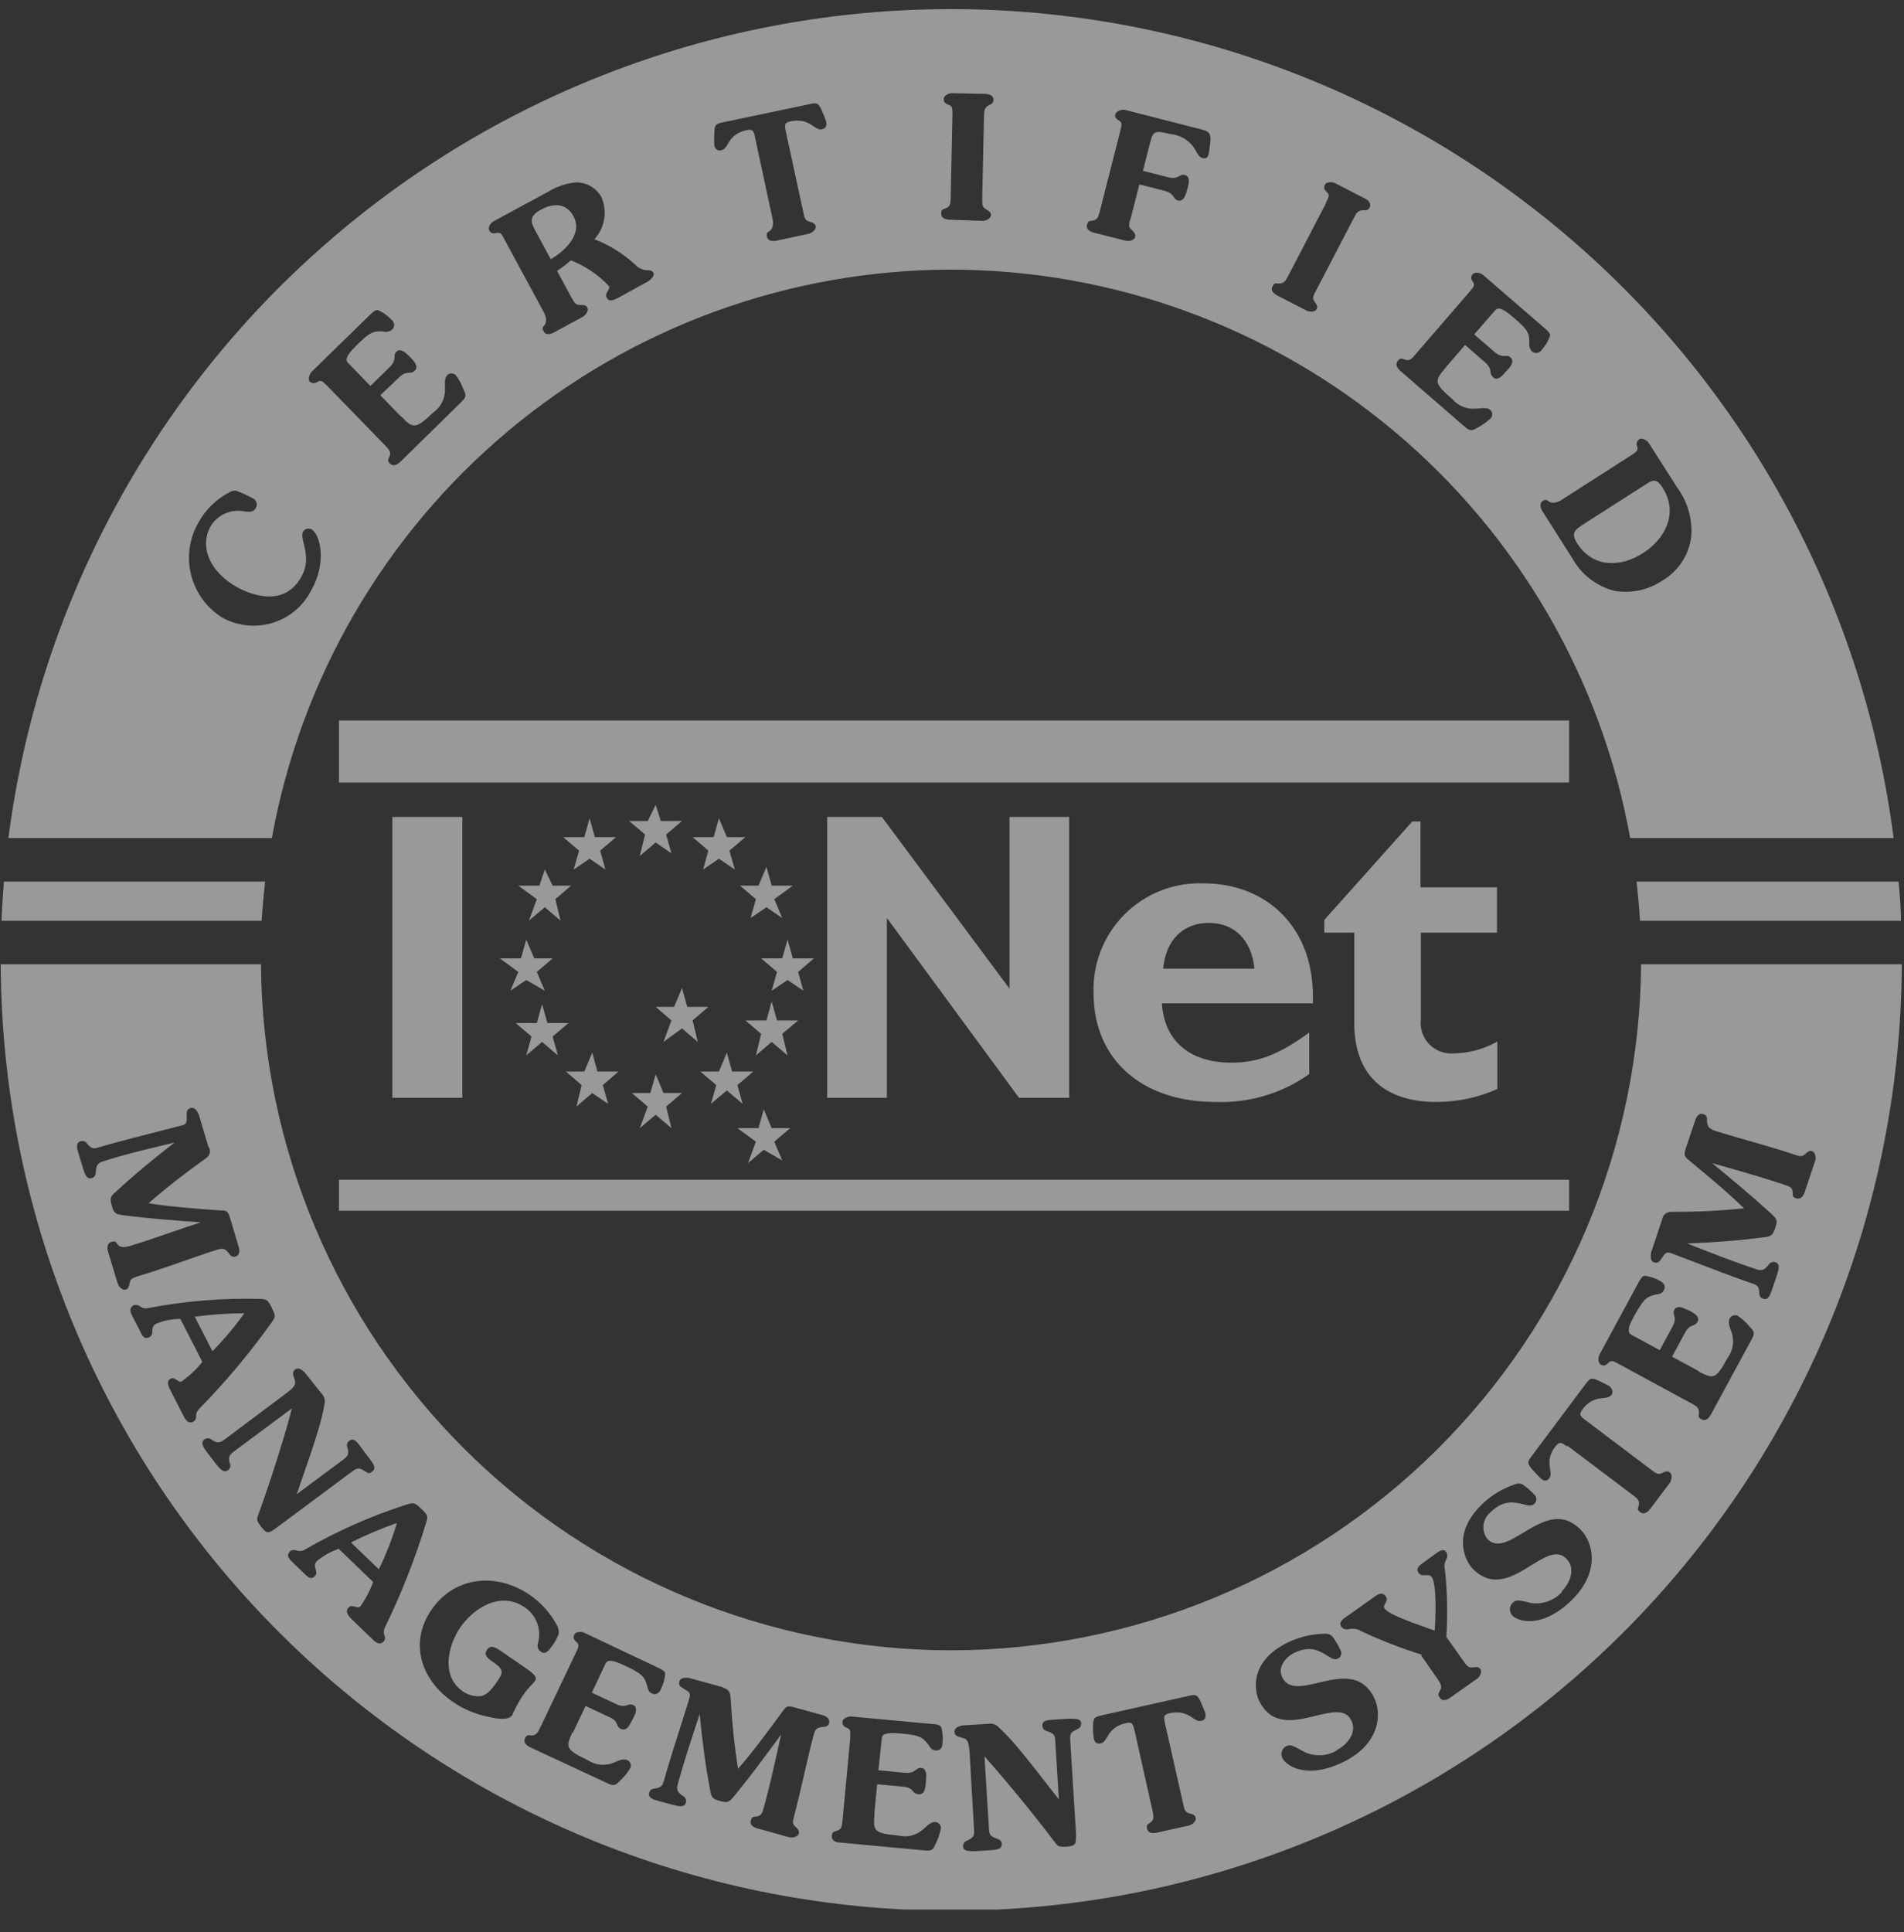 <svg width="69" height="70" viewBox="0 0 69 70" fill="none" xmlns="http://www.w3.org/2000/svg">
<rect x="0" y="0" width="69" height="70" fill="#333333" stroke="none"/>
<path opacity="0.5" fill-rule="evenodd" clip-rule="evenodd" d="M50.502 15.605C46.005 11.842 40.329 9.776 34.465 9.768C28.6 9.776 22.925 11.842 18.427 15.605C13.929 19.369 10.895 24.591 9.852 30.362H0.305C1.377 22.06 5.436 14.433 11.723 8.906C18.01 3.379 26.094 0.33 34.465 0.33C42.836 0.33 50.92 3.379 57.206 8.906C63.493 14.433 67.552 22.06 68.624 30.362H59.077C58.035 24.591 55 19.369 50.502 15.605ZM9.181 18.064C8.98 17.952 8.77 17.856 8.554 17.776H8.563C8.462 17.768 8.361 17.795 8.279 17.854C7.827 18.096 7.454 18.463 7.204 18.911C6.864 19.486 6.764 20.172 6.924 20.821C7.085 21.47 7.494 22.03 8.064 22.38C8.341 22.532 8.645 22.626 8.959 22.657C9.273 22.688 9.59 22.656 9.891 22.561C10.192 22.467 10.471 22.313 10.711 22.108C10.951 21.903 11.147 21.652 11.288 21.37C11.838 20.402 11.623 19.367 11.288 19.177C11.237 19.149 11.177 19.142 11.121 19.157C11.065 19.172 11.017 19.209 10.987 19.259C10.927 19.366 10.964 19.519 11.01 19.708C11.085 20.018 11.185 20.428 10.918 20.901C10.278 22.049 9.022 21.516 8.558 21.254C7.66 20.746 7.2 19.852 7.63 19.07C7.751 18.867 7.931 18.706 8.146 18.608C8.361 18.511 8.601 18.481 8.833 18.524C9.005 18.554 9.181 18.563 9.263 18.417C9.282 18.389 9.296 18.357 9.302 18.323C9.308 18.29 9.308 18.256 9.3 18.222C9.292 18.189 9.278 18.158 9.257 18.131C9.237 18.104 9.211 18.081 9.181 18.064ZM14.55 15.094C14.98 15.558 15.083 15.524 15.698 14.948C15.835 14.851 15.947 14.723 16.022 14.572C16.097 14.422 16.133 14.256 16.128 14.088C16.128 14.062 16.127 14.032 16.125 14.002C16.12 13.858 16.114 13.682 16.209 13.589C16.25 13.55 16.305 13.528 16.362 13.528C16.419 13.528 16.474 13.55 16.515 13.589C16.631 13.742 16.724 13.912 16.79 14.092C16.914 14.338 16.897 14.389 16.695 14.587L14.503 16.736C14.404 16.831 14.254 16.916 14.133 16.796C14.038 16.701 14.059 16.66 14.088 16.599C14.096 16.584 14.105 16.567 14.112 16.547C14.181 16.384 14.112 16.302 13.966 16.147L11.877 13.998L11.87 13.991C11.703 13.82 11.643 13.758 11.515 13.83C11.387 13.903 11.309 13.89 11.232 13.83C11.154 13.77 11.202 13.559 11.301 13.461L13.394 11.419C13.527 11.29 13.613 11.221 13.695 11.234C13.881 11.314 14.048 11.432 14.185 11.582C14.213 11.602 14.237 11.628 14.254 11.658C14.272 11.688 14.282 11.722 14.284 11.757C14.287 11.791 14.281 11.826 14.269 11.858C14.256 11.891 14.236 11.92 14.211 11.943C14.164 11.98 14.109 12.005 14.051 12.016C13.992 12.027 13.932 12.024 13.875 12.008C13.519 11.986 13.398 12.042 12.93 12.502C12.461 12.962 12.539 13.069 12.624 13.16L13.424 13.981L14.103 13.319C14.292 13.135 14.294 13.018 14.297 12.923C14.298 12.858 14.3 12.802 14.361 12.743C14.511 12.597 14.709 12.786 14.821 12.898L14.836 12.913L14.846 12.922C14.968 13.043 15.196 13.266 15.032 13.426C14.955 13.501 14.895 13.503 14.825 13.505C14.734 13.508 14.629 13.511 14.456 13.68L13.781 14.32L14.537 15.094H14.55ZM20.783 7.834C21.131 8.479 20.469 9.098 19.958 9.39L19.382 8.324C19.218 8.019 19.184 7.825 19.618 7.589C20.052 7.353 20.525 7.353 20.783 7.834ZM21.006 11.049C20.86 11.049 20.813 10.963 20.718 10.791V10.796L20.19 9.816C20.364 9.698 20.53 9.571 20.688 9.433C21.207 9.635 21.676 9.949 22.059 10.353C22.099 10.427 22.061 10.486 22.022 10.547C21.979 10.615 21.935 10.686 21.986 10.783C22.08 10.958 22.263 10.863 22.395 10.794L22.416 10.783L23.478 10.198C23.581 10.142 23.736 9.979 23.68 9.884C23.624 9.79 23.551 9.79 23.456 9.79C23.376 9.788 23.296 9.769 23.222 9.736C23.148 9.703 23.082 9.655 23.027 9.596C22.595 9.194 22.09 8.879 21.539 8.668C21.725 8.466 21.848 8.215 21.894 7.945C21.94 7.675 21.906 7.398 21.797 7.146C21.705 6.977 21.567 6.837 21.399 6.742C21.231 6.647 21.04 6.601 20.847 6.609C20.495 6.648 20.155 6.765 19.854 6.953L17.899 8.01C17.774 8.075 17.671 8.242 17.727 8.341C17.783 8.44 17.847 8.474 17.993 8.44C18.139 8.406 18.182 8.483 18.294 8.698L19.717 11.329C19.82 11.526 19.794 11.677 19.747 11.758C19.735 11.779 19.721 11.795 19.708 11.81C19.669 11.855 19.638 11.89 19.7 12.003C19.781 12.154 19.949 12.111 20.069 12.046L21.118 11.479C21.238 11.415 21.337 11.247 21.286 11.148C21.234 11.049 21.152 11.049 21.006 11.049ZM27.368 4.997C27.312 4.743 27.291 4.666 27.05 4.718C26.625 4.809 26.485 5.037 26.376 5.215C26.306 5.328 26.249 5.421 26.139 5.444C25.992 5.478 25.915 5.397 25.885 5.255C25.878 5.136 25.878 5.017 25.885 4.898C25.885 4.503 25.928 4.49 26.207 4.43L29.324 3.776C29.599 3.716 29.659 3.703 29.809 4.069C29.859 4.178 29.902 4.29 29.939 4.404C29.969 4.546 29.939 4.649 29.788 4.683C29.677 4.707 29.588 4.647 29.478 4.573C29.306 4.457 29.084 4.309 28.653 4.395C28.417 4.447 28.43 4.524 28.481 4.778L29.113 7.696C29.152 7.886 29.173 7.984 29.315 8.023C29.457 8.062 29.534 8.088 29.56 8.195C29.586 8.303 29.44 8.44 29.302 8.47L28.142 8.719C28.004 8.75 27.832 8.741 27.794 8.578C27.763 8.448 27.806 8.421 27.863 8.385L27.863 8.385C27.878 8.376 27.894 8.366 27.91 8.354C27.987 8.294 28.043 8.152 27.996 7.924L27.368 5.006V4.997ZM34.383 3.798C34.513 3.84 34.516 3.923 34.516 4.155L34.452 7.163C34.447 7.383 34.435 7.481 34.271 7.546C34.253 7.555 34.236 7.561 34.22 7.567C34.156 7.59 34.111 7.606 34.108 7.739C34.104 7.907 34.276 7.959 34.413 7.959L35.599 8.002C35.737 8.006 35.913 7.907 35.913 7.795C35.913 7.691 35.846 7.65 35.739 7.586L35.715 7.572C35.595 7.499 35.595 7.4 35.595 7.206L35.66 4.198C35.664 3.978 35.677 3.888 35.875 3.793C35.912 3.782 35.944 3.76 35.967 3.729C35.991 3.698 36.003 3.66 36.004 3.622C36.008 3.454 35.836 3.402 35.703 3.402L34.512 3.377C34.374 3.372 34.198 3.471 34.198 3.583C34.198 3.695 34.25 3.755 34.383 3.798ZM40.96 7.941C40.908 8.135 40.891 8.217 40.985 8.302C41.08 8.388 41.166 8.479 41.136 8.59C41.106 8.702 40.921 8.754 40.788 8.719L39.631 8.427C39.502 8.393 39.348 8.307 39.391 8.143C39.425 8.014 39.47 8.009 39.534 8.001C39.551 8 39.569 7.997 39.588 7.993C39.765 7.967 39.799 7.873 39.855 7.662L40.594 4.761C40.654 4.524 40.676 4.438 40.547 4.365C40.418 4.292 40.388 4.206 40.431 4.116C40.474 4.026 40.646 3.948 40.779 3.983L43.414 4.657C43.62 4.709 43.741 4.739 43.801 4.808C43.9 4.918 43.868 5.139 43.841 5.319C43.836 5.358 43.83 5.394 43.827 5.427C43.805 5.616 43.775 5.775 43.582 5.728C43.47 5.697 43.42 5.611 43.371 5.525C43.365 5.515 43.36 5.505 43.354 5.496C43.266 5.318 43.133 5.166 42.969 5.054C42.805 4.943 42.614 4.876 42.417 4.859C41.837 4.713 41.785 4.756 41.682 5.165L41.419 6.188L42.305 6.415C42.56 6.482 42.663 6.423 42.747 6.375C42.804 6.343 42.852 6.315 42.933 6.338C43.13 6.394 43.096 6.592 43.04 6.811C42.984 7.03 42.903 7.318 42.696 7.267C42.611 7.245 42.578 7.198 42.54 7.142C42.487 7.064 42.422 6.968 42.18 6.906L41.291 6.682L40.968 7.941H40.96ZM48.086 6.961C48.198 7.06 48.159 7.138 48.043 7.357H48.056L46.676 10.009C46.573 10.202 46.517 10.271 46.341 10.271C46.321 10.271 46.302 10.269 46.285 10.267C46.221 10.26 46.178 10.255 46.113 10.374C46.032 10.525 46.165 10.641 46.285 10.705L47.343 11.251C47.463 11.316 47.661 11.303 47.712 11.204C47.763 11.106 47.722 11.046 47.638 10.925L47.635 10.92C47.55 10.797 47.595 10.712 47.683 10.545L47.687 10.538L49.071 7.881C49.17 7.688 49.221 7.615 49.44 7.615C49.478 7.623 49.518 7.618 49.553 7.6C49.588 7.583 49.617 7.555 49.634 7.52C49.711 7.37 49.582 7.249 49.458 7.189L48.392 6.639C48.267 6.575 48.069 6.587 48.018 6.686C47.966 6.785 47.975 6.863 48.086 6.961ZM52.385 13.327C51.955 13.817 51.989 13.899 52.63 14.458C52.735 14.581 52.867 14.676 53.017 14.737C53.167 14.797 53.329 14.821 53.489 14.806C53.53 14.806 53.576 14.801 53.624 14.796C53.756 14.782 53.905 14.766 53.997 14.845C54.041 14.88 54.069 14.932 54.076 14.988C54.082 15.044 54.066 15.101 54.031 15.146C53.89 15.283 53.729 15.399 53.554 15.489C53.322 15.631 53.266 15.618 53.051 15.434L50.747 13.435C50.644 13.345 50.545 13.198 50.657 13.069C50.746 12.967 50.788 12.984 50.849 13.008L50.849 13.008C50.865 13.014 50.882 13.021 50.902 13.026C51.069 13.082 51.147 13.026 51.289 12.846L53.244 10.585L53.247 10.582C53.404 10.399 53.463 10.331 53.378 10.211C53.292 10.091 53.3 10.009 53.378 9.927C53.455 9.846 53.644 9.876 53.752 9.966L55.965 11.879C56.107 11.999 56.18 12.081 56.176 12.158C56.111 12.351 56.005 12.529 55.867 12.678C55.849 12.707 55.825 12.731 55.798 12.75C55.77 12.769 55.738 12.781 55.705 12.786C55.672 12.792 55.638 12.79 55.606 12.781C55.574 12.772 55.544 12.756 55.518 12.734C55.478 12.69 55.448 12.637 55.432 12.58C55.415 12.522 55.413 12.462 55.424 12.403C55.424 12.051 55.351 11.935 54.852 11.505C54.353 11.075 54.255 11.161 54.173 11.255L53.425 12.115L54.139 12.734C54.336 12.906 54.45 12.899 54.545 12.894C54.611 12.89 54.667 12.886 54.736 12.945C54.904 13.087 54.736 13.297 54.62 13.413C54.6 13.433 54.578 13.458 54.554 13.485C54.435 13.621 54.266 13.813 54.108 13.667C54.027 13.591 54.02 13.53 54.012 13.462C54.002 13.374 53.99 13.275 53.807 13.117L53.094 12.498L52.385 13.319V13.327ZM57.169 19.706C56.915 19.302 57.053 19.207 57.422 18.971H57.418L59.567 17.596C59.898 17.381 60.019 17.303 60.259 17.677C60.827 18.584 60.358 19.517 59.537 20.041C58.716 20.566 57.736 20.566 57.169 19.706ZM61.295 19.388C61.329 18.748 61.133 18.116 60.741 17.608L60.728 17.578L59.752 16.052C59.679 15.937 59.486 15.851 59.408 15.911C59.331 15.971 59.284 16.04 59.331 16.181C59.377 16.32 59.304 16.369 59.111 16.495L59.099 16.504L56.576 18.12C56.382 18.236 56.227 18.227 56.146 18.18C56.13 18.171 56.116 18.161 56.103 18.152C56.046 18.113 56.002 18.081 55.901 18.154C55.776 18.245 55.828 18.412 55.901 18.528L56.993 20.248C57.152 20.529 57.366 20.776 57.622 20.974C57.878 21.172 58.171 21.317 58.484 21.4C59.099 21.513 59.733 21.38 60.251 21.03C60.542 20.858 60.788 20.619 60.97 20.334C61.151 20.049 61.263 19.725 61.295 19.388ZM56.864 28.35H12.285V26.102H56.864V28.35ZM23.186 31.011L23.375 30.233L22.799 29.743H23.474L23.762 29.158L23.947 29.743H24.716L24.14 30.233L24.333 30.916L23.762 30.521L23.186 31.011ZM25.67 30.817L25.481 31.501L26.053 31.11L26.629 31.501L26.435 30.817L27.011 30.328H26.341L26.053 29.644L25.864 30.328H25.099L25.67 30.817ZM27.2 33.259L27.394 32.576L26.818 32.086H27.488L27.776 31.402L27.965 32.086H28.731L28.06 32.576L28.348 33.259L27.776 32.868L27.2 33.259ZM19.167 33.354L19.455 32.576L18.784 32.086H19.549L19.743 31.501L20.026 32.086H20.697L20.125 32.576L20.314 33.354L19.743 32.868L19.167 33.354ZM0.142 31.939H9.607C9.555 32.408 9.512 32.881 9.482 33.358H0.056C0.073 32.885 0.103 32.408 0.142 31.939ZM59.434 33.358C59.404 32.881 59.361 32.408 59.309 31.939H68.805L68.809 31.994L68.822 32.142L68.822 32.142C68.856 32.545 68.891 32.953 68.891 33.358H59.434ZM18.784 35.211L18.496 35.894L19.072 35.503L19.743 35.894L19.455 35.211L20.026 34.721H19.36L19.072 34.041L18.879 34.721H18.114L18.784 35.211ZM19.072 38.237L19.261 37.553L18.69 37.063H19.455L19.644 36.38L19.837 37.063H20.602L20.026 37.553L20.22 38.237L19.644 37.747L19.072 38.237ZM21.079 39.311L20.89 40.089L21.462 39.599L22.038 39.99L21.845 39.311L22.416 38.821H21.651L21.462 38.138L21.174 38.821H20.508L21.079 39.311ZM23.186 40.871L23.474 40.089L22.898 39.599H23.568L23.762 38.92L24.045 39.599H24.716L24.14 40.089L24.333 40.871L23.762 40.386L23.186 40.871ZM25.958 39.311L25.765 39.99L26.341 39.505L26.912 39.99L26.723 39.311L27.299 38.821H26.53L26.341 38.138L26.053 38.821H25.382L25.958 39.311ZM27.394 38.237L27.583 37.454L27.011 36.969H27.776L27.965 36.281L28.159 36.969H28.924L28.348 37.454L28.541 38.237L27.965 37.747L27.394 38.237ZM28.159 35.211L27.965 35.894L28.541 35.503L29.113 35.894L28.924 35.211L29.496 34.721H28.731L28.541 34.041L28.348 34.721H27.583L28.159 35.211ZM20.985 30.817L20.791 31.501L21.367 31.11L21.939 31.501L21.75 30.817L22.326 30.328H21.557L21.367 29.644L21.174 30.328H20.409L20.985 30.817ZM24.045 37.747L24.333 36.969L23.762 36.478H24.428L24.716 35.795L24.905 36.478H25.67L25.099 36.969L25.288 37.747L24.716 37.257L24.045 37.747ZM27.394 41.361L27.106 42.14L27.677 41.654L28.348 42.041L28.06 41.361L28.636 40.871H27.965L27.677 40.188L27.488 40.871H26.723L27.394 41.361ZM16.755 39.771H14.219V29.597H16.755V39.771ZM36.928 39.771H38.746V29.597H36.584V35.817L31.959 29.597H29.977V39.771H32.139V33.255L36.928 39.771ZM45.46 35.094C45.361 34.054 44.729 33.435 43.809 33.435C42.89 33.435 42.253 34.037 42.15 35.094H45.46ZM47.446 38.911C46.454 39.615 45.257 39.97 44.042 39.922C41.364 39.922 39.631 38.365 39.631 35.989C39.611 35.458 39.701 34.928 39.896 34.434C40.091 33.94 40.386 33.491 40.763 33.117C41.14 32.742 41.59 32.45 42.086 32.259C42.581 32.067 43.111 31.98 43.642 32.004C45.86 32.004 47.691 33.577 47.575 36.35H42.107C42.189 37.704 43.113 38.499 44.617 38.499C45.576 38.499 46.337 38.219 47.446 37.407V38.911ZM51.491 33.788H54.263L54.25 33.779V32.146H51.478V29.76H51.181L47.992 33.328V33.788H49.079V37.063C49.079 39.191 50.45 39.922 52.037 39.922C52.804 39.926 53.563 39.766 54.263 39.453V37.734C53.775 38.01 53.225 38.158 52.664 38.163C52.502 38.175 52.339 38.15 52.188 38.091C52.036 38.032 51.899 37.941 51.787 37.823C51.675 37.705 51.59 37.564 51.539 37.41C51.488 37.255 51.471 37.091 51.491 36.93V33.788ZM12.285 43.863H56.864V42.741H12.285V43.863ZM16.846 52.509C21.529 57.163 27.862 59.78 34.465 59.789C41.068 59.78 47.4 57.163 52.084 52.509C56.767 47.854 59.423 41.538 59.473 34.935H68.921C68.881 43.757 65.458 52.227 59.358 58.599C53.257 64.97 44.944 68.758 36.133 69.181H32.814C24.003 68.758 15.69 64.97 9.589 58.599C3.488 52.227 0.065 43.757 0.026 34.935H9.457C9.506 41.538 12.162 47.854 16.846 52.509ZM7.38 42.024C7.526 41.925 7.665 41.83 7.582 41.568L7.565 41.589L7.217 40.42C7.17 40.265 7.049 40.098 6.908 40.141C6.766 40.184 6.761 40.278 6.766 40.433L6.766 40.447C6.77 40.596 6.774 40.722 6.624 40.764C6.587 40.774 6.444 40.811 6.235 40.863L6.234 40.864C5.559 41.035 4.209 41.377 3.589 41.564C3.383 41.628 3.318 41.619 3.159 41.439C3.137 41.397 3.099 41.364 3.054 41.348C3.009 41.331 2.959 41.331 2.914 41.349C2.734 41.4 2.794 41.615 2.841 41.779L3 42.299C3.069 42.522 3.138 42.737 3.318 42.681C3.364 42.671 3.405 42.644 3.433 42.606C3.46 42.568 3.473 42.522 3.469 42.475C3.486 42.213 3.538 42.131 3.748 42.071C4.376 41.863 5.114 41.685 5.873 41.502L5.875 41.501C6.025 41.465 6.176 41.428 6.327 41.392C5.536 42.006 4.853 42.569 4.178 43.193C3.976 43.369 3.98 43.446 4.062 43.717C4.142 43.983 4.21 43.992 4.508 44.033L4.526 44.035C5.463 44.151 6.332 44.216 7.273 44.285C6.903 44.403 6.544 44.527 6.182 44.652L6.182 44.652C5.703 44.817 5.218 44.985 4.694 45.144C4.475 45.204 4.333 45.183 4.264 45.088C4.255 45.076 4.248 45.065 4.24 45.054C4.192 44.983 4.171 44.952 4.032 44.994C3.873 45.041 3.877 45.217 3.916 45.346L4.26 46.485C4.298 46.618 4.445 46.756 4.552 46.722C4.656 46.688 4.672 46.614 4.7 46.476L4.703 46.464C4.732 46.322 4.822 46.294 5 46.237L5.016 46.232C5.605 46.056 6.239 45.834 6.792 45.64C7.21 45.494 7.583 45.363 7.853 45.282C8.064 45.217 8.15 45.204 8.33 45.454C8.352 45.486 8.384 45.511 8.422 45.524C8.459 45.536 8.5 45.536 8.537 45.522C8.696 45.471 8.691 45.299 8.648 45.166L8.343 44.143C8.262 43.85 8.189 43.85 7.961 43.85C7.062 43.786 6.19 43.721 5.382 43.592C5.992 43.059 6.602 42.582 7.337 42.054C7.352 42.044 7.366 42.034 7.38 42.024ZM7.699 48.953C8.12 48.525 8.506 48.065 8.855 47.577C8.254 47.581 7.654 47.622 7.058 47.702L7.699 48.953ZM6.521 47.783C6.226 47.785 5.934 47.843 5.661 47.955C5.533 48.02 5.527 48.123 5.521 48.22C5.516 48.31 5.511 48.396 5.412 48.445C5.226 48.538 5.155 48.391 5.077 48.229L5.077 48.229L5.077 48.229C5.072 48.218 5.066 48.206 5.061 48.195C5.057 48.188 5.054 48.181 5.051 48.175L4.814 47.719C4.728 47.551 4.66 47.397 4.84 47.289C4.878 47.276 4.919 47.272 4.958 47.278C4.998 47.284 5.036 47.299 5.068 47.323C5.105 47.353 5.148 47.375 5.194 47.387C5.239 47.4 5.287 47.403 5.334 47.397C6.683 47.135 8.057 47.021 9.431 47.057C9.68 47.057 9.727 47.126 9.861 47.405C9.994 47.684 9.985 47.706 9.839 47.917C9.043 49.032 8.161 50.083 7.2 51.059C7.168 51.093 7.143 51.134 7.126 51.178C7.11 51.222 7.103 51.27 7.105 51.317C7.11 51.355 7.102 51.395 7.082 51.429C7.063 51.463 7.034 51.49 6.998 51.506C6.839 51.592 6.731 51.454 6.663 51.321L6.181 50.38C6.112 50.251 6.009 50.036 6.181 49.95C6.273 49.904 6.345 49.953 6.412 49.999C6.47 50.039 6.525 50.077 6.585 50.044C6.867 49.846 7.119 49.609 7.333 49.339L6.534 47.779L6.521 47.783ZM10.664 49.933C10.733 50.143 10.716 50.225 10.342 50.5L8.133 52.155C7.939 52.297 7.862 52.279 7.664 52.155C7.628 52.124 7.581 52.106 7.533 52.106C7.485 52.106 7.439 52.124 7.402 52.155C7.252 52.267 7.376 52.443 7.501 52.611L7.827 53.04L7.845 53.061C7.988 53.229 8.113 53.375 8.257 53.264C8.298 53.239 8.328 53.201 8.342 53.156C8.355 53.11 8.351 53.061 8.33 53.019C8.275 52.817 8.287 52.727 8.472 52.589L10.579 51.024C10.192 52.525 9.512 54.463 9.332 54.962C9.289 55.074 9.358 55.168 9.444 55.284C9.667 55.585 9.727 55.568 10.037 55.336L12.766 53.307C12.973 53.156 13.016 53.174 13.239 53.307C13.258 53.317 13.273 53.328 13.287 53.337L13.287 53.337C13.346 53.378 13.375 53.397 13.497 53.307C13.648 53.195 13.527 53.019 13.398 52.851L13.072 52.421C12.93 52.224 12.814 52.082 12.663 52.194C12.624 52.22 12.595 52.259 12.581 52.305C12.568 52.35 12.571 52.399 12.59 52.443C12.646 52.653 12.633 52.735 12.448 52.873L10.755 54.132C11.515 51.953 11.662 51.437 11.748 50.921C11.775 50.842 11.779 50.756 11.759 50.674C11.738 50.592 11.694 50.518 11.632 50.461L11.081 49.769C10.982 49.64 10.819 49.52 10.699 49.61C10.579 49.7 10.621 49.816 10.664 49.933ZM13.729 56.853C13.993 56.313 14.212 55.753 14.383 55.177C13.814 55.376 13.258 55.611 12.719 55.882L13.729 56.853ZM12.238 56.127C11.963 56.223 11.708 56.369 11.485 56.556C11.384 56.66 11.413 56.76 11.44 56.855C11.464 56.942 11.488 57.025 11.412 57.102C11.269 57.25 11.15 57.131 11.024 57.005C11.01 56.992 10.996 56.978 10.982 56.965L10.613 56.608C10.48 56.479 10.359 56.359 10.505 56.208C10.566 56.144 10.643 56.152 10.729 56.165C10.817 56.202 10.916 56.202 11.004 56.165C12.194 55.475 13.455 54.916 14.765 54.498C15.002 54.42 15.07 54.467 15.294 54.687C15.517 54.906 15.513 54.932 15.44 55.177C15.039 56.485 14.536 57.76 13.935 58.989C13.901 59.078 13.901 59.176 13.935 59.264C13.952 59.299 13.957 59.338 13.95 59.376C13.943 59.414 13.924 59.448 13.897 59.475C13.772 59.608 13.626 59.514 13.519 59.406L12.758 58.675C12.655 58.572 12.487 58.405 12.624 58.246C12.7 58.159 12.786 58.185 12.868 58.209C12.937 58.23 13.002 58.249 13.054 58.203C13.251 57.929 13.409 57.63 13.523 57.313L12.259 56.096L12.238 56.127ZM19.377 60.911C19.459 60.795 19.455 60.704 19.003 60.399L18.174 59.828C17.933 59.664 17.783 59.583 17.649 59.772C17.516 59.961 17.658 60.068 17.916 60.244C18.273 60.507 18.234 60.597 18.006 60.937L18 60.946C17.859 61.142 17.676 61.397 17.434 61.448C17.193 61.473 16.951 61.407 16.755 61.263C15.986 60.713 16.227 59.656 16.656 58.994C17.172 58.233 18.157 57.635 19.016 58.233C19.222 58.37 19.379 58.568 19.466 58.8C19.552 59.031 19.563 59.284 19.498 59.522C19.477 59.577 19.474 59.636 19.491 59.692C19.507 59.748 19.541 59.797 19.588 59.832C19.695 59.909 19.807 59.922 19.979 59.668C20.095 59.524 20.187 59.361 20.25 59.187C20.257 59.068 20.227 58.949 20.164 58.847C19.929 58.419 19.596 58.052 19.192 57.777C17.997 56.961 16.485 57.102 15.646 58.306C14.808 59.509 15.259 60.868 16.416 61.659C16.778 61.908 17.185 62.085 17.615 62.179C18.161 62.316 18.449 62.303 18.565 62.131C18.665 61.904 18.781 61.684 18.913 61.474C19.066 61.249 19.18 61.128 19.265 61.04C19.311 60.991 19.348 60.952 19.377 60.911ZM20.753 62.742C20.478 63.326 20.529 63.395 21.294 63.765C21.43 63.857 21.587 63.915 21.75 63.932C21.914 63.949 22.079 63.926 22.231 63.864C22.246 63.857 22.262 63.851 22.278 63.844L22.278 63.843C22.417 63.783 22.599 63.703 22.73 63.765C22.783 63.788 22.824 63.83 22.846 63.883C22.868 63.936 22.868 63.995 22.846 64.049C22.746 64.218 22.622 64.371 22.477 64.504C22.292 64.706 22.236 64.71 21.982 64.59L19.21 63.301C19.089 63.24 18.952 63.129 19.025 62.978C19.084 62.857 19.132 62.861 19.198 62.868L19.198 62.868C19.213 62.869 19.23 62.871 19.248 62.871C19.429 62.871 19.48 62.789 19.575 62.591L20.865 59.888C20.972 59.664 21.006 59.587 20.895 59.492C20.783 59.398 20.766 59.32 20.813 59.217C20.86 59.114 21.058 59.097 21.183 59.157L23.826 60.408C23.998 60.485 24.088 60.545 24.106 60.623C24.094 60.825 24.04 61.023 23.947 61.203C23.886 61.336 23.779 61.422 23.628 61.353C23.506 61.297 23.486 61.215 23.464 61.124C23.459 61.103 23.454 61.082 23.448 61.061C23.349 60.721 23.25 60.631 22.657 60.348C22.064 60.064 21.991 60.176 21.935 60.287L21.449 61.323L22.309 61.727C22.547 61.842 22.654 61.804 22.743 61.773C22.805 61.752 22.858 61.733 22.941 61.77C23.143 61.861 23.022 62.114 22.941 62.256C22.927 62.28 22.912 62.309 22.897 62.342C22.818 62.501 22.708 62.724 22.511 62.639C22.407 62.593 22.384 62.535 22.36 62.471C22.328 62.389 22.293 62.298 22.081 62.209L21.221 61.805L20.757 62.785L20.753 62.742ZM26.48 61.555C26.471 61.38 26.463 61.213 26.199 61.143V61.126L25.021 60.803C24.866 60.76 24.66 60.769 24.621 60.915C24.583 61.061 24.66 61.108 24.793 61.19L24.793 61.19C24.806 61.198 24.819 61.206 24.831 61.213L24.832 61.213C24.946 61.282 25.03 61.331 24.995 61.482C24.98 61.548 24.87 61.894 24.728 62.34C24.505 63.042 24.203 63.992 24.067 64.491C24.007 64.702 23.968 64.758 23.732 64.796C23.616 64.809 23.555 64.839 23.525 64.951C23.474 65.136 23.689 65.201 23.852 65.243L24.363 65.381C24.583 65.441 24.806 65.493 24.854 65.312C24.868 65.267 24.867 65.219 24.85 65.175C24.832 65.131 24.8 65.094 24.759 65.072C24.561 64.938 24.505 64.852 24.561 64.642C24.767 63.885 25.06 62.991 25.356 62.097C25.451 63.099 25.567 63.975 25.739 64.878C25.782 65.145 25.851 65.183 26.122 65.256C26.389 65.328 26.43 65.279 26.629 65.043L26.637 65.033C27.217 64.324 27.719 63.64 28.259 62.905L28.259 62.905L28.309 62.836C28.259 63.057 28.209 63.278 28.16 63.5L28.16 63.501C28.016 64.144 27.87 64.796 27.682 65.48C27.622 65.695 27.587 65.785 27.411 65.811C27.392 65.814 27.375 65.816 27.359 65.817H27.359H27.359C27.293 65.822 27.247 65.826 27.209 65.957C27.162 66.12 27.317 66.206 27.45 66.241L28.593 66.559C28.726 66.593 28.916 66.546 28.946 66.434C28.976 66.322 28.92 66.266 28.812 66.168C28.705 66.069 28.731 65.97 28.782 65.781C28.918 65.257 29.05 64.686 29.169 64.167L29.169 64.167C29.288 63.652 29.395 63.188 29.483 62.871C29.539 62.66 29.573 62.578 29.878 62.557C29.917 62.557 29.955 62.544 29.985 62.52C30.016 62.495 30.037 62.462 30.046 62.424C30.089 62.26 29.939 62.174 29.805 62.136L28.774 61.852C28.52 61.779 28.477 61.839 28.344 62.023L28.344 62.024C27.802 62.763 27.282 63.464 26.745 64.083C26.62 63.283 26.538 62.514 26.483 61.611C26.482 61.605 26.482 61.598 26.481 61.591C26.481 61.579 26.48 61.567 26.48 61.555L26.48 61.555ZM31.692 65.721C31.632 66.361 31.692 66.413 32.552 66.499C32.711 66.538 32.878 66.538 33.037 66.497C33.196 66.457 33.342 66.377 33.463 66.266C33.479 66.253 33.495 66.238 33.512 66.222L33.512 66.222C33.62 66.123 33.76 65.994 33.893 66.009C33.95 66.012 34.004 66.038 34.043 66.08C34.081 66.123 34.102 66.179 34.099 66.236C34.062 66.429 33.999 66.616 33.91 66.791C33.803 67.044 33.751 67.062 33.48 67.036L30.428 66.752C30.291 66.752 30.128 66.679 30.145 66.511C30.159 66.376 30.203 66.364 30.267 66.347C30.273 66.345 30.28 66.343 30.286 66.341C30.296 66.338 30.306 66.335 30.317 66.331C30.489 66.279 30.51 66.18 30.532 65.961L30.811 62.983C30.811 62.961 30.811 62.941 30.812 62.922L30.812 62.899L30.812 62.876L30.813 62.874V62.874V62.874C30.816 62.71 30.818 62.643 30.699 62.6C30.558 62.548 30.523 62.484 30.532 62.372C30.54 62.26 30.721 62.174 30.858 62.187L33.773 62.458C33.958 62.458 34.061 62.501 34.108 62.566C34.165 62.762 34.181 62.968 34.155 63.172C34.155 63.313 34.069 63.434 33.906 63.417C33.77 63.402 33.727 63.335 33.674 63.253C33.667 63.242 33.66 63.231 33.652 63.22C33.648 63.214 33.644 63.208 33.639 63.202C33.425 62.918 33.304 62.862 32.651 62.802C31.997 62.742 31.963 62.871 31.954 62.995L31.834 64.135L32.775 64.225C33.028 64.247 33.12 64.175 33.196 64.116C33.249 64.075 33.294 64.04 33.382 64.049C33.592 64.07 33.575 64.341 33.558 64.5C33.555 64.521 33.554 64.546 33.552 64.574C33.54 64.75 33.522 65.021 33.291 65.003C33.172 64.993 33.131 64.946 33.085 64.893C33.028 64.827 32.962 64.751 32.728 64.728L31.787 64.642L31.684 65.721H31.692ZM34.839 62.948C35.058 63 35.109 63.06 35.139 63.524L35.299 66.284C35.316 66.529 35.26 66.58 35.049 66.683C35.003 66.696 34.963 66.724 34.936 66.763C34.909 66.803 34.897 66.851 34.903 66.898C34.903 67.066 35.118 67.066 35.333 67.066L35.875 67.032C36.111 67.019 36.304 67.001 36.304 66.812C36.3 66.692 36.244 66.653 36.137 66.615C35.922 66.542 35.84 66.481 35.84 66.254L35.677 63.632C36.717 64.788 37.977 66.4 38.295 66.83C38.363 66.907 38.484 66.907 38.63 66.907C38.995 66.868 38.995 66.83 38.995 66.438L38.785 63.047C38.772 62.789 38.806 62.763 39.038 62.647C39.141 62.596 39.18 62.553 39.18 62.432C39.18 62.265 38.961 62.265 38.75 62.265L38.204 62.299C37.942 62.312 37.775 62.329 37.775 62.518C37.783 62.639 37.835 62.677 37.942 62.716C38.166 62.793 38.243 62.849 38.243 63.081L38.372 65.188C36.958 63.365 36.61 62.961 36.223 62.609C36.173 62.545 36.106 62.497 36.03 62.469C35.954 62.442 35.872 62.437 35.793 62.454L34.933 62.505C34.77 62.518 34.581 62.591 34.589 62.742C34.597 62.881 34.701 62.91 34.812 62.941L34.826 62.945L34.839 62.948ZM41.114 62.703C41.059 62.45 41.033 62.372 40.796 62.428C40.37 62.523 40.23 62.753 40.122 62.932C40.053 63.045 39.997 63.138 39.889 63.163C39.743 63.193 39.666 63.116 39.636 62.974C39.618 62.856 39.61 62.736 39.61 62.617C39.61 62.222 39.653 62.209 39.928 62.144L43.057 61.444L43.065 61.442C43.334 61.383 43.394 61.37 43.547 61.732C43.582 61.818 43.608 61.88 43.627 61.927L43.627 61.927C43.655 61.992 43.67 62.03 43.681 62.067C43.711 62.209 43.681 62.312 43.53 62.346C43.422 62.37 43.333 62.311 43.224 62.238C43.051 62.123 42.828 61.975 42.395 62.067C42.155 62.118 42.167 62.2 42.223 62.454L42.881 65.368C42.92 65.557 42.946 65.652 43.087 65.691C43.229 65.729 43.306 65.751 43.332 65.862C43.358 65.974 43.212 66.108 43.079 66.138L41.918 66.395C41.781 66.425 41.609 66.421 41.57 66.258C41.539 66.127 41.58 66.101 41.637 66.065L41.637 66.065C41.651 66.056 41.666 66.046 41.682 66.034C41.824 65.931 41.815 65.828 41.768 65.605L41.114 62.69V62.703ZM48.972 62.329C49.191 62.776 48.817 63.219 48.43 63.408L48.434 63.425C48.253 63.529 48.049 63.585 47.841 63.59C47.632 63.596 47.426 63.549 47.24 63.455C46.81 63.21 46.749 63.197 46.595 63.27C46.525 63.314 46.474 63.383 46.451 63.462C46.429 63.542 46.437 63.627 46.474 63.7C46.595 63.941 47.321 64.508 48.701 63.825C49.982 63.193 50.098 62.11 49.797 61.504C49.345 60.593 48.515 60.788 47.783 60.961C47.207 61.097 46.692 61.218 46.47 60.773C46.285 60.408 46.582 60.042 46.9 59.883C47.484 59.594 47.837 59.818 48.096 59.981C48.245 60.075 48.362 60.149 48.473 60.094C48.503 60.081 48.53 60.061 48.552 60.036C48.573 60.012 48.589 59.982 48.598 59.951C48.607 59.919 48.609 59.886 48.604 59.853C48.599 59.821 48.586 59.79 48.568 59.763C48.491 59.59 48.392 59.427 48.276 59.277C48.245 59.248 48.208 59.224 48.169 59.209C48.129 59.193 48.086 59.186 48.043 59.187C47.564 59.19 47.091 59.3 46.659 59.509C45.202 60.227 45.494 61.353 45.632 61.62C46.09 62.55 46.937 62.343 47.677 62.162C48.249 62.022 48.758 61.898 48.972 62.329ZM51.542 59.952C50.784 59.718 50.043 59.43 49.324 59.092C49.196 59.014 49.042 58.987 48.895 59.019C48.844 59.035 48.791 59.036 48.74 59.021C48.69 59.007 48.645 58.978 48.611 58.938C48.495 58.774 48.667 58.645 48.882 58.508L49.819 57.842C49.952 57.747 50.102 57.661 50.223 57.842C50.287 57.938 50.243 58.015 50.202 58.087C50.167 58.149 50.133 58.208 50.175 58.272C50.266 58.409 50.605 58.594 51.994 59.075C52.067 57.859 51.994 57.266 51.877 57.124C51.822 57.056 51.74 57.061 51.657 57.066C51.568 57.072 51.476 57.078 51.413 56.99C51.293 56.823 51.443 56.707 51.564 56.625L51.994 56.311C52.178 56.178 52.325 56.084 52.423 56.247C52.439 56.283 52.448 56.322 52.448 56.361C52.448 56.4 52.439 56.439 52.423 56.475C52.387 56.532 52.363 56.595 52.353 56.662C52.342 56.728 52.346 56.796 52.363 56.862C52.451 57.672 52.468 58.489 52.415 59.303L53.042 60.188C53.154 60.343 53.214 60.425 53.361 60.408L53.376 60.406C53.512 60.39 53.586 60.381 53.648 60.468C53.713 60.558 53.648 60.743 53.524 60.82L52.552 61.508C52.441 61.59 52.277 61.65 52.178 61.508C52.103 61.401 52.125 61.362 52.153 61.312C52.158 61.303 52.164 61.292 52.169 61.281C52.173 61.274 52.176 61.267 52.178 61.259C52.273 61.108 52.221 61.022 52.097 60.829L51.499 59.969L51.542 59.952ZM56.765 56.47C57.117 56.831 56.894 57.364 56.584 57.665L56.606 57.674C56.466 57.828 56.289 57.946 56.093 58.015C55.897 58.085 55.686 58.105 55.48 58.074C54.994 57.949 54.934 57.958 54.813 58.074C54.783 58.104 54.759 58.139 54.742 58.179C54.725 58.218 54.717 58.261 54.717 58.304C54.717 58.346 54.725 58.389 54.742 58.428C54.759 58.468 54.783 58.504 54.813 58.534C54.99 58.727 55.858 59.045 56.963 57.966C57.981 56.969 57.758 55.903 57.285 55.422C56.576 54.696 55.847 55.138 55.204 55.527C54.697 55.834 54.245 56.109 53.898 55.753C53.787 55.605 53.739 55.419 53.764 55.235C53.789 55.052 53.885 54.886 54.031 54.773C54.498 54.319 54.906 54.423 55.203 54.498C55.373 54.541 55.508 54.575 55.596 54.489C55.621 54.468 55.641 54.441 55.655 54.411C55.669 54.381 55.676 54.348 55.676 54.315C55.676 54.282 55.669 54.249 55.655 54.219C55.641 54.189 55.621 54.162 55.596 54.141C55.467 54.002 55.323 53.877 55.166 53.771C55.127 53.754 55.084 53.745 55.041 53.745C54.998 53.745 54.956 53.754 54.916 53.771C54.46 53.919 54.043 54.17 53.7 54.506C52.544 55.632 53.158 56.617 53.369 56.831C54.096 57.573 54.839 57.113 55.486 56.712C55.986 56.402 56.429 56.127 56.765 56.47ZM56.791 52.408C56.589 52.254 56.52 52.211 56.361 52.408C56.099 52.757 56.142 53.021 56.175 53.227C56.197 53.358 56.215 53.465 56.146 53.556C56.056 53.676 55.948 53.664 55.832 53.556C55.796 53.526 55.762 53.489 55.692 53.415L55.692 53.415C55.663 53.383 55.627 53.345 55.583 53.298C55.314 53.008 55.35 52.959 55.52 52.735L55.523 52.731L57.453 50.152L57.458 50.145C57.625 49.927 57.663 49.879 58.011 50.057C58.087 50.096 58.142 50.124 58.186 50.146C58.257 50.182 58.295 50.201 58.33 50.225C58.385 50.264 58.489 50.414 58.398 50.534C58.33 50.623 58.222 50.635 58.09 50.651C57.882 50.675 57.614 50.707 57.354 51.054C57.203 51.252 57.264 51.304 57.47 51.459L59.855 53.26L59.861 53.264C60.012 53.377 60.089 53.435 60.221 53.371C60.354 53.307 60.427 53.277 60.517 53.346C60.608 53.414 60.586 53.608 60.517 53.719L59.8 54.669C59.718 54.777 59.58 54.889 59.443 54.785C59.334 54.703 59.349 54.66 59.371 54.598C59.375 54.586 59.379 54.574 59.383 54.561C59.384 54.556 59.386 54.55 59.387 54.545C59.426 54.373 59.357 54.3 59.181 54.171L56.795 52.37L56.791 52.408ZM62.606 49.197C62.194 49.945 62.116 49.988 61.553 49.683L61.549 49.666L60.595 49.15L61.046 48.316C61.164 48.088 61.264 48.05 61.351 48.017C61.413 47.993 61.469 47.972 61.519 47.886C61.639 47.68 61.3 47.517 61.162 47.457L61.148 47.45L61.122 47.439C60.981 47.374 60.766 47.277 60.676 47.457C60.636 47.537 60.651 47.592 60.669 47.654C60.695 47.745 60.726 47.853 60.599 48.084L60.148 48.914L59.142 48.368C59.03 48.308 58.91 48.226 59.236 47.65C59.563 47.074 59.649 46.984 59.993 46.902C60.003 46.9 60.014 46.898 60.024 46.896C60.033 46.895 60.043 46.893 60.052 46.892C60.15 46.875 60.233 46.861 60.298 46.739C60.376 46.593 60.294 46.481 60.169 46.412C59.993 46.308 59.797 46.242 59.593 46.219C59.516 46.236 59.451 46.322 59.365 46.489L57.968 49.069C57.904 49.189 57.913 49.382 58.011 49.438C58.11 49.494 58.183 49.481 58.286 49.374C58.389 49.267 58.466 49.309 58.677 49.423L58.682 49.425L61.313 50.852C61.506 50.956 61.571 51.016 61.571 51.192C61.57 51.212 61.567 51.23 61.564 51.246C61.553 51.309 61.546 51.355 61.665 51.42C61.816 51.502 61.931 51.373 62 51.252L63.458 48.561C63.595 48.312 63.595 48.256 63.402 48.058C63.279 47.907 63.134 47.775 62.972 47.667C62.92 47.643 62.861 47.64 62.808 47.659C62.754 47.677 62.71 47.716 62.684 47.766C62.613 47.895 62.685 48.088 62.738 48.229L62.738 48.229C62.743 48.243 62.748 48.256 62.752 48.269C62.805 48.424 62.819 48.59 62.794 48.751C62.768 48.913 62.704 49.066 62.606 49.197ZM60.238 44.156C60.322 43.903 60.489 43.903 60.658 43.902C60.678 43.902 60.699 43.902 60.719 43.902C61.626 43.902 62.4 43.859 63.204 43.777C62.629 43.215 61.968 42.666 61.272 42.088L61.272 42.088L61.235 42.058C61.059 41.916 61.003 41.869 61.093 41.602L61.433 40.588C61.476 40.455 61.57 40.308 61.73 40.364C61.768 40.373 61.802 40.395 61.825 40.427C61.849 40.458 61.861 40.497 61.858 40.536C61.858 40.841 61.94 40.88 62.146 40.966C62.412 41.053 62.783 41.159 63.2 41.278C63.769 41.44 64.425 41.627 65.018 41.826L65.032 41.831C65.208 41.888 65.3 41.918 65.4 41.826L65.403 41.824C65.504 41.73 65.569 41.671 65.675 41.705C65.783 41.74 65.822 41.933 65.779 42.062L65.4 43.193C65.357 43.322 65.263 43.468 65.099 43.416C64.971 43.376 64.97 43.327 64.969 43.262C64.969 43.244 64.969 43.226 64.966 43.206C64.966 43.029 64.863 42.986 64.652 42.918C63.935 42.676 63.256 42.483 62.583 42.292L62.581 42.292C62.403 42.241 62.225 42.191 62.048 42.139C62.778 42.741 63.449 43.296 64.15 43.936L64.159 43.945C64.383 44.152 64.432 44.198 64.343 44.461C64.253 44.727 64.21 44.792 63.943 44.822C63.032 44.942 62.151 45.011 61.145 45.05C62.005 45.393 62.899 45.733 63.642 45.982C63.849 46.051 63.939 46.017 64.098 45.815C64.123 45.774 64.162 45.743 64.207 45.728C64.253 45.713 64.303 45.715 64.347 45.733C64.523 45.789 64.459 46.008 64.386 46.227L64.21 46.743C64.158 46.902 64.081 47.113 63.9 47.053C63.788 47.018 63.763 46.954 63.754 46.842C63.754 46.601 63.681 46.558 63.47 46.489C62.925 46.305 61.827 45.884 61.135 45.619C60.813 45.495 60.579 45.406 60.53 45.389C60.383 45.34 60.318 45.439 60.237 45.56L60.225 45.578C60.139 45.707 60.083 45.78 59.941 45.733C59.8 45.686 59.8 45.484 59.851 45.329L60.238 44.168V44.156Z" fill="white"/>
</svg>
